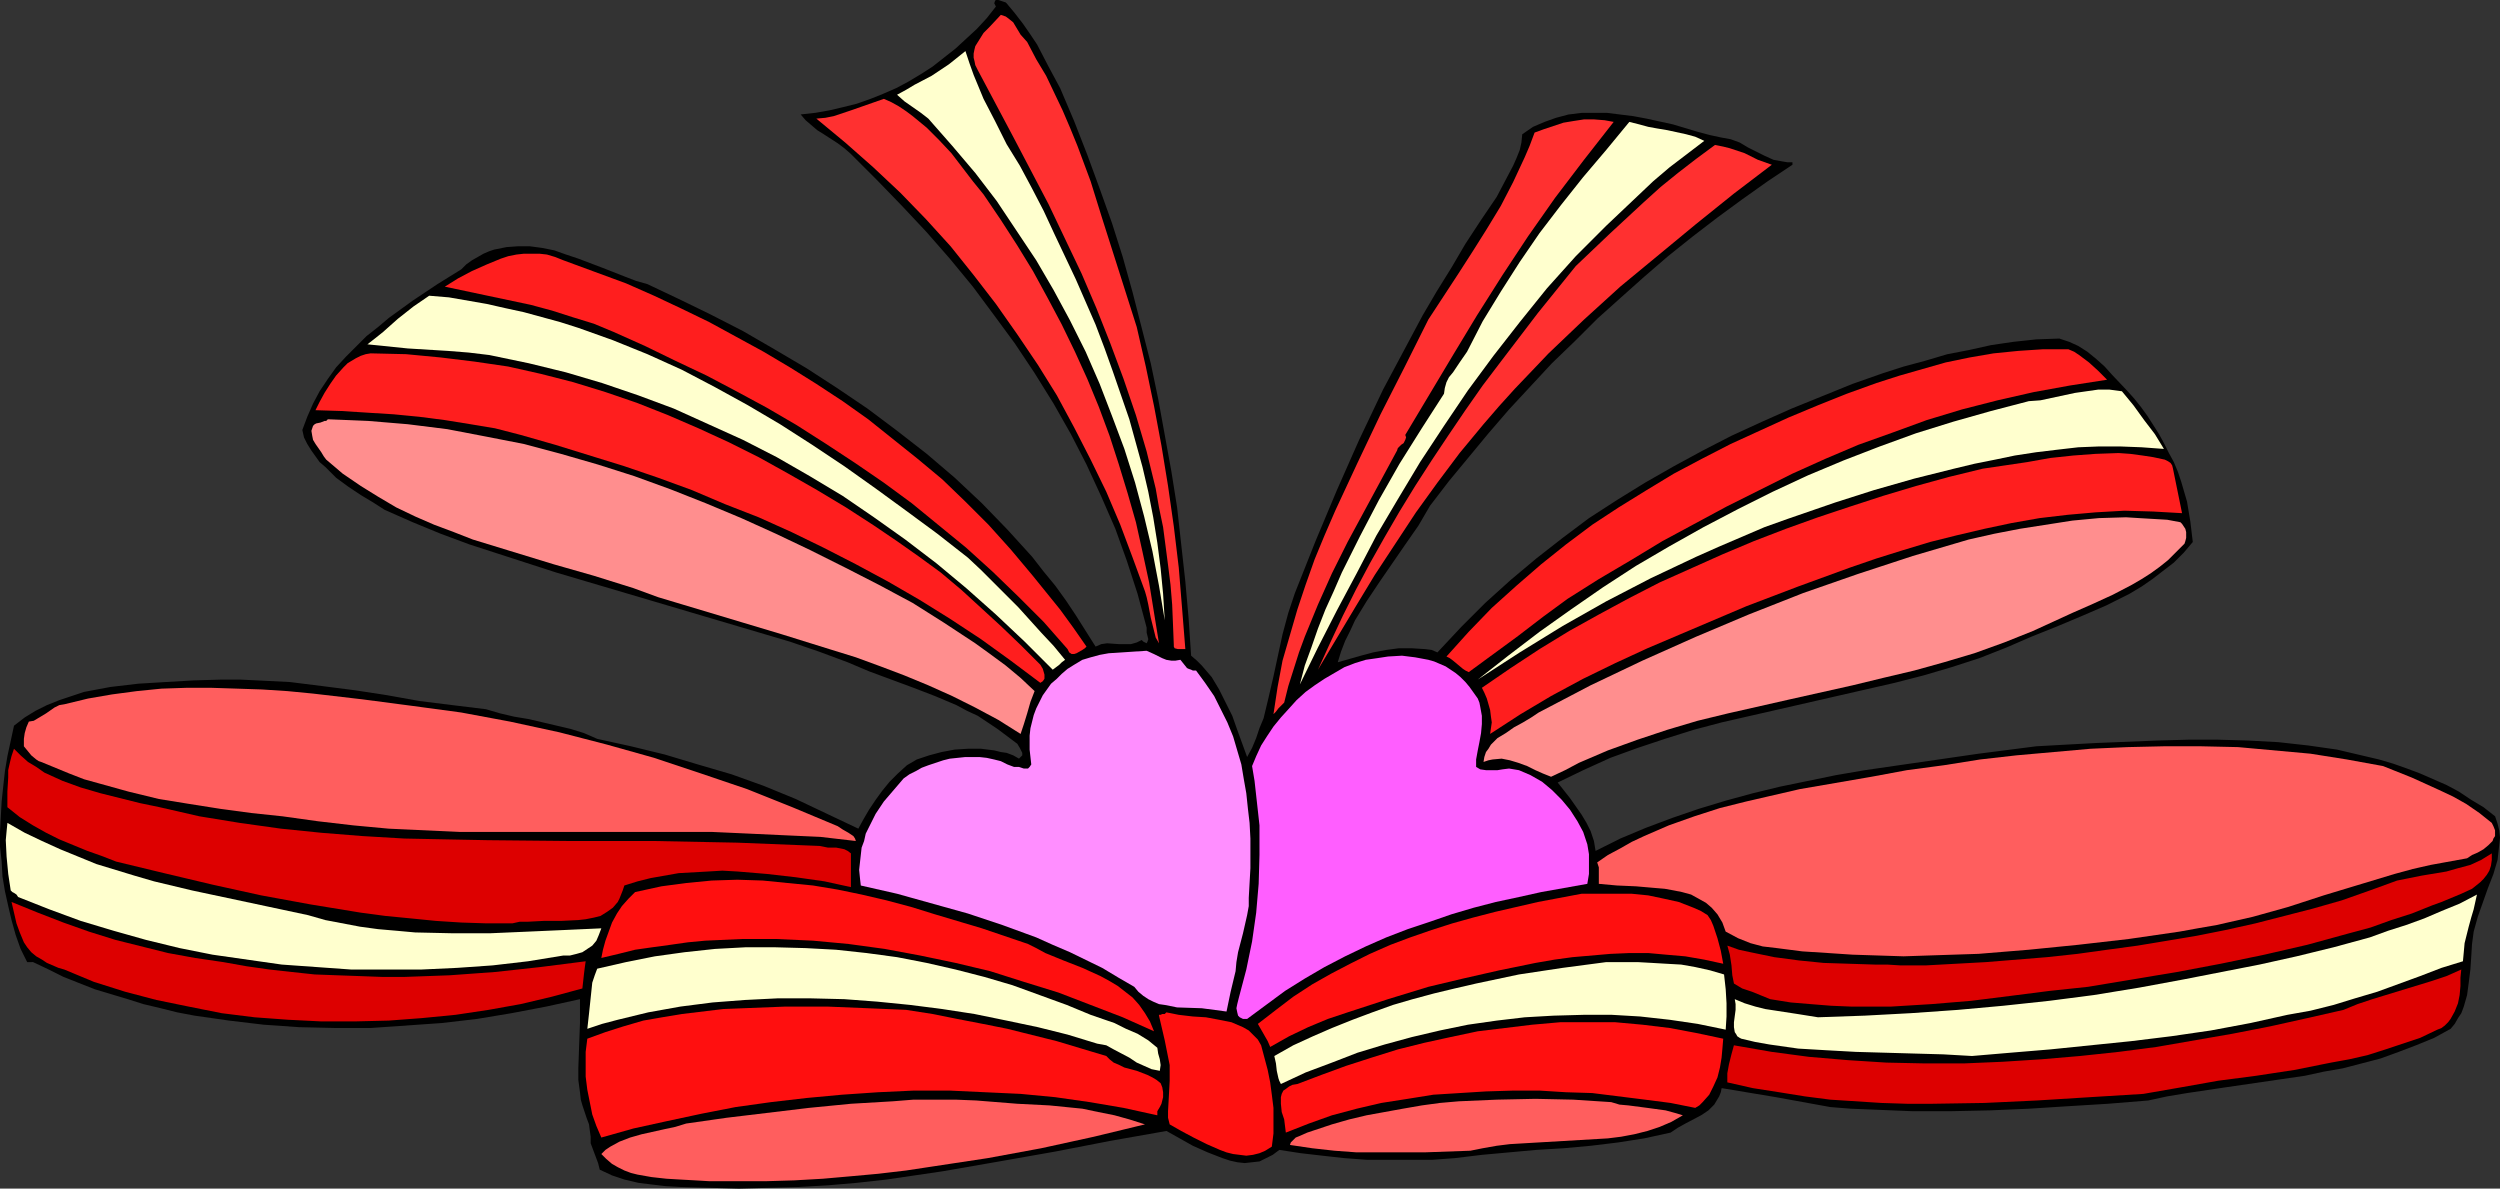 <?xml version="1.0" encoding="UTF-8" standalone="no"?>
<svg
   version="1.0"
   width="129.766mm"
   height="61.697mm"
   id="svg34"
   sodipodi:docname="Ribbons 2.wmf"
   xmlns:inkscape="http://www.inkscape.org/namespaces/inkscape"
   xmlns:sodipodi="http://sodipodi.sourceforge.net/DTD/sodipodi-0.dtd"
   xmlns="http://www.w3.org/2000/svg"
   xmlns:svg="http://www.w3.org/2000/svg">
  <rect width="100%" height="100%" fill="#333333" stroke="none"/>
  <sodipodi:namedview
     id="namedview34"
     pagecolor="#ffffff"
     bordercolor="#000000"
     borderopacity="0.25"
     inkscape:showpageshadow="2"
     inkscape:pageopacity="0.0"
     inkscape:pagecheckerboard="0"
     inkscape:deskcolor="#d1d1d1"
     inkscape:document-units="mm" />
  <defs
     id="defs1">
    <pattern
       id="WMFhbasepattern"
       patternUnits="userSpaceOnUse"
       width="6"
       height="6"
       x="0"
       y="0" />
  </defs>
  <path
     style="fill:#000000;fill-opacity:1;fill-rule:evenodd;stroke:none"
     d="m 207.979,17.291 2.747,6.464 2.586,6.625 2.424,6.625 2.424,6.787 2.101,6.625 1.939,6.949 1.778,6.949 1.778,6.949 1.454,6.949 1.293,7.11 1.293,7.11 1.131,7.11 0.808,7.272 0.808,7.272 0.646,7.272 0.485,7.272 1.131,0.97 0.97,0.97 1.939,2.262 1.454,2.424 1.293,2.586 1.293,2.586 0.97,2.747 1.939,5.333 0.97,-1.778 0.808,-1.939 0.646,-1.939 0.808,-1.939 0.97,-4.04 0.97,-4.202 1.778,-8.241 1.131,-4.202 0.646,-1.939 0.646,-1.939 4.04,-10.181 4.202,-10.019 4.363,-9.857 4.686,-9.857 5.171,-9.696 2.586,-4.848 2.747,-4.686 2.909,-4.686 2.747,-4.686 3.07,-4.686 3.07,-4.525 1.616,-3.07 1.616,-3.07 0.646,-1.454 0.646,-1.616 0.323,-1.454 0.162,-1.616 2.101,-1.454 2.262,-0.97 2.262,-0.808 2.424,-0.646 2.586,-0.323 h 2.424 2.586 l 2.586,0.323 2.586,0.323 2.586,0.485 5.171,1.131 4.848,1.454 2.424,0.646 2.262,0.485 1.778,0.323 1.778,0.646 1.616,0.97 1.616,0.808 1.616,0.808 1.778,0.808 1.778,0.323 0.97,0.162 h 0.97 v 0.485 l -4.848,3.232 -5.01,3.555 -4.848,3.555 -4.848,3.717 -4.848,3.878 -4.686,4.04 -4.525,4.04 -4.686,4.202 -4.363,4.363 -4.525,4.363 -4.202,4.525 -4.202,4.525 -4.04,4.686 -3.878,4.686 -3.878,4.686 -3.717,4.848 -2.262,3.878 -2.586,3.717 -5.01,7.272 -2.586,3.878 -2.262,3.717 -0.97,2.101 -0.97,1.939 -0.808,2.101 -0.646,2.101 2.262,-0.646 2.262,-0.646 2.424,-0.646 2.586,-0.485 2.424,-0.323 h 2.586 l 2.586,0.162 1.293,0.162 1.131,0.485 4.686,-5.01 4.686,-4.686 5.01,-4.525 5.01,-4.202 5.171,-4.04 5.171,-3.878 5.494,-3.555 5.494,-3.394 5.656,-3.232 5.656,-3.07 5.656,-2.909 5.979,-2.747 5.818,-2.586 5.979,-2.424 5.979,-2.424 5.979,-2.101 4.04,-1.293 4.202,-1.131 4.363,-1.293 4.202,-0.808 4.363,-0.97 4.363,-0.646 4.525,-0.485 4.525,-0.162 1.939,0.646 1.778,0.808 1.778,1.131 1.778,1.454 1.616,1.454 1.454,1.616 2.909,3.07 1.454,1.616 1.293,1.616 1.293,1.778 1.131,1.778 1.131,1.778 0.97,1.778 0.97,1.939 0.97,1.778 0.808,1.939 0.646,1.939 1.131,3.878 0.646,3.878 0.485,4.04 -1.778,2.101 -1.939,1.939 -2.101,1.616 -2.101,1.616 -2.101,1.454 -2.424,1.454 -2.262,1.131 -2.262,1.131 -4.848,2.101 -5.01,2.101 -4.848,1.939 -4.848,2.101 -5.333,2.101 -5.494,1.778 -5.494,1.616 -5.656,1.454 -11.312,2.586 -11.312,2.586 -11.312,2.586 -5.494,1.454 -5.656,1.778 -5.333,1.778 -5.333,1.939 -5.333,2.424 -5.01,2.424 2.424,3.07 2.262,3.232 0.97,1.616 0.808,1.616 0.646,1.939 0.323,1.939 4.848,-2.424 5.01,-2.101 5.171,-1.939 5.171,-1.778 5.333,-1.616 5.333,-1.454 5.333,-1.293 5.494,-1.131 5.494,-1.131 5.656,-0.97 11.15,-1.616 11.15,-1.616 11.312,-1.454 5.818,-0.323 5.979,-0.323 11.958,-0.485 5.979,-0.162 h 5.979 l 5.818,0.162 5.979,0.323 5.818,0.646 5.656,0.808 2.747,0.646 2.747,0.646 2.747,0.646 2.747,0.808 2.747,0.97 2.586,0.97 2.586,1.131 2.586,1.131 2.424,1.293 2.424,1.616 2.424,1.454 2.262,1.778 0.485,1.454 0.323,1.293 0.162,1.454 -0.162,1.454 -0.162,1.454 -0.162,1.454 -0.808,2.747 -1.131,2.909 -0.97,2.747 -0.97,2.747 -0.808,2.909 -0.323,2.424 -0.162,2.586 -0.162,2.424 -0.323,2.586 -0.323,2.424 -0.646,2.262 -0.485,1.293 -0.646,0.97 -0.646,1.131 -0.808,0.97 -3.232,1.778 -3.555,1.454 -3.394,1.293 -3.555,1.293 -3.717,0.97 -3.717,0.97 -3.717,0.646 -3.717,0.808 -7.757,1.131 -7.757,1.131 -7.595,1.131 -3.878,0.646 -3.717,0.808 -7.918,0.646 -7.918,0.485 -7.595,0.485 -7.595,0.323 -7.595,0.162 h -7.757 l -7.918,-0.323 -4.04,-0.162 -4.04,-0.323 -10.666,-1.939 -10.666,-1.778 -0.162,0.808 -0.323,0.808 -0.485,0.808 -0.485,0.808 -1.131,1.131 -1.454,0.97 -3.07,1.616 -1.454,0.808 -1.454,0.97 -5.171,1.131 -5.171,0.808 -5.333,0.646 -5.333,0.485 -5.333,0.323 -5.333,0.485 -5.333,0.485 -5.333,0.646 -4.363,0.323 h -4.202 -4.363 -4.363 l -4.363,-0.323 -4.363,-0.485 -4.202,-0.485 -4.202,-0.646 -1.293,0.97 -1.293,0.646 -1.293,0.646 -1.454,0.162 -1.454,0.162 -1.454,-0.162 -1.454,-0.323 -1.454,-0.485 -2.909,-1.131 -2.909,-1.293 -2.586,-1.454 -2.586,-1.454 -10.989,1.939 -10.827,2.101 -10.989,1.939 -11.15,1.939 -5.494,0.808 -5.494,0.808 -5.818,0.646 -5.656,0.485 -5.656,0.323 -5.818,0.162 -5.979,0.162 -5.818,-0.162 -5.656,-0.162 -2.909,-0.162 -2.747,-0.323 -2.586,-0.323 -2.747,-0.646 -2.424,-0.808 -2.424,-1.131 -0.323,-1.293 -0.485,-1.293 -0.97,-2.586 v -1.293 l -0.162,-1.131 -0.162,-1.293 -0.485,-1.293 -0.808,-2.424 -0.323,-1.131 -0.162,-1.454 -0.323,-2.424 v -2.262 l 0.162,-4.525 0.162,-4.363 v -2.262 -2.424 l -6.626,1.454 -6.787,1.293 -6.787,1.131 -6.949,0.808 -6.949,0.485 -6.949,0.485 h -6.949 l -7.11,-0.162 -6.949,-0.485 -6.787,-0.808 -6.787,-0.97 -3.394,-0.646 -3.232,-0.808 -3.394,-0.808 -3.07,-0.97 -3.232,-0.97 -3.232,-0.97 -6.141,-2.424 -2.909,-1.454 -3.07,-1.454 H 5.333 L 4.04,186.16 3.07,183.413 2.262,180.504 1.616,177.757 0.97,174.848 0.485,171.94 0.323,169.031 0,166.122 v -2.909 l 0.162,-3.07 0.162,-2.909 0.323,-3.07 0.323,-2.909 0.485,-2.909 1.293,-5.979 2.101,-1.616 2.101,-1.293 2.262,-1.131 2.424,-0.97 2.424,-0.808 2.424,-0.808 2.586,-0.485 2.586,-0.485 2.747,-0.323 2.747,-0.323 5.333,-0.323 5.494,-0.323 5.656,-0.162 h 3.394 l 3.394,0.162 3.232,0.162 3.232,0.162 6.464,0.808 6.302,0.808 6.302,0.97 6.302,1.131 6.464,0.808 6.626,0.808 2.747,0.808 2.747,0.646 2.909,0.485 5.494,1.293 2.747,0.646 2.586,0.808 2.586,1.131 6.626,1.454 6.626,1.616 6.464,1.939 6.626,1.939 6.302,2.262 6.302,2.586 6.141,2.909 6.141,2.909 0.97,-1.778 1.131,-1.939 1.293,-1.939 1.293,-1.778 1.454,-1.778 1.616,-1.616 1.778,-1.616 1.939,-1.131 2.424,-0.808 2.424,-0.646 2.586,-0.485 2.586,-0.162 h 2.586 l 2.586,0.323 1.293,0.323 1.131,0.162 1.293,0.485 1.131,0.646 0.323,-0.323 0.323,-0.323 v -0.485 l -0.162,-0.323 -0.323,-0.646 -0.485,-0.808 -1.939,-1.454 -1.939,-1.454 -1.939,-1.293 -1.939,-1.293 -2.101,-0.97 -2.101,-1.131 -4.202,-1.778 -4.202,-1.616 -4.363,-1.616 -4.363,-1.616 -4.202,-1.778 -5.656,-2.101 -5.656,-1.939 -11.474,-3.394 -11.474,-3.394 -11.474,-3.394 -11.474,-3.394 -11.474,-3.717 -5.494,-1.778 -5.656,-2.101 -5.494,-2.262 -5.494,-2.424 -2.262,-1.454 -2.424,-1.454 -2.424,-1.616 -2.424,-1.778 -2.101,-2.101 -1.131,-0.97 -0.808,-1.131 -0.808,-1.131 -0.808,-1.293 -0.646,-1.293 -0.323,-1.454 0.97,-2.586 1.131,-2.586 1.293,-2.424 1.616,-2.424 1.616,-2.262 1.939,-2.101 1.939,-1.939 2.101,-2.101 2.262,-1.778 2.101,-1.778 4.686,-3.394 4.848,-3.232 4.686,-2.909 0.97,-0.97 1.131,-0.808 1.131,-0.646 1.131,-0.646 1.131,-0.485 0.97,-0.323 2.424,-0.485 2.262,-0.162 h 2.262 l 2.424,0.323 2.424,0.485 2.262,0.808 2.424,0.808 4.686,1.778 4.525,1.778 2.101,0.808 2.262,0.646 6.141,2.909 6.302,3.07 6.302,3.232 6.141,3.555 6.302,3.717 5.979,3.878 5.979,4.04 5.818,4.363 5.818,4.525 5.494,4.686 5.333,5.01 5.01,5.171 4.848,5.333 2.262,2.909 2.262,2.747 2.101,2.909 1.939,2.909 1.939,3.07 1.939,3.07 1.131,-0.485 1.131,-0.162 2.262,0.162 h 1.131 1.293 l 1.131,-0.323 0.97,-0.485 0.323,0.323 0.323,0.162 0.323,0.162 v 0 l 0.162,-0.323 0.162,-0.485 -0.323,-1.293 v -0.485 -0.485 l -1.778,-6.625 -2.101,-6.464 -2.262,-6.302 -2.747,-6.302 -2.909,-6.302 -3.07,-5.979 -3.394,-5.979 -3.717,-5.979 -3.878,-5.818 -4.04,-5.494 -4.202,-5.656 -4.525,-5.494 -4.525,-5.171 -4.848,-5.171 -5.01,-5.171 -5.01,-5.01 -1.293,-1.131 -1.293,-0.97 -2.747,-1.778 -1.293,-0.808 -1.131,-0.97 -1.131,-0.97 -0.97,-1.131 2.909,-0.323 2.747,-0.485 2.747,-0.646 2.586,-0.646 2.747,-0.97 2.424,-0.97 2.586,-1.131 2.424,-1.293 2.424,-1.454 2.262,-1.454 4.525,-3.555 2.101,-1.939 2.101,-1.939 1.939,-2.101 1.778,-2.262 -0.162,-0.323 -0.162,-0.323 0.162,-0.485 L 195.374,0 h 0.485 l 0.97,0.323 0.485,0.162 0.162,0.162 1.616,1.939 1.616,2.101 1.454,2.101 1.293,1.939 2.262,4.363 z"
     id="path1" />
  <path
     style="fill:#ff3030;fill-opacity:1;fill-rule:evenodd;stroke:none"
     d="m 201.515,8.241 1.778,3.394 1.939,3.232 1.616,3.394 1.616,3.394 1.454,3.394 1.454,3.555 2.586,6.949 2.262,7.272 2.262,7.11 4.525,14.221 1.778,7.757 1.616,7.757 1.454,7.757 1.293,7.918 1.131,7.918 0.97,8.08 0.646,7.918 0.646,8.08 h -0.646 -0.808 l -0.646,-0.162 -0.162,-0.323 v -0.323 l -0.162,-4.04 -0.162,-3.878 -0.323,-3.878 -0.485,-3.878 -0.485,-3.717 -0.485,-3.717 -0.808,-3.878 -0.646,-3.717 -1.778,-7.272 -2.101,-7.11 -2.424,-7.11 -2.586,-6.949 -2.747,-6.949 -2.909,-6.787 -3.232,-6.787 -3.232,-6.787 -6.949,-13.251 -6.949,-13.089 -0.485,-0.97 -0.162,-0.808 -0.162,-0.646 v -0.808 l 0.162,-0.808 0.162,-0.646 0.808,-1.293 0.808,-1.293 1.131,-1.131 2.262,-2.424 0.97,0.323 0.646,0.485 0.808,0.646 0.485,0.808 0.97,1.616 z"
     id="path2" />
  <path
     style="fill:#ffffce;fill-opacity:1;fill-rule:evenodd;stroke:none"
     d="m 206.848,45.894 4.202,8.888 3.878,8.888 1.778,4.686 1.616,4.525 1.616,4.686 1.616,4.686 1.293,4.686 1.293,4.686 1.131,4.848 0.97,5.01 0.808,5.01 0.646,5.01 0.485,5.01 0.323,5.171 -1.131,-6.787 -1.293,-6.787 -1.616,-6.787 -1.778,-6.625 -2.101,-6.625 -2.424,-6.464 -2.424,-6.302 -2.747,-6.302 -3.07,-6.141 -3.232,-5.979 -3.394,-5.818 -3.878,-5.818 -3.878,-5.818 -4.202,-5.494 -4.525,-5.333 -4.686,-5.333 -1.454,-1.131 -1.616,-1.131 -1.616,-1.131 -1.454,-1.293 1.778,-0.97 1.616,-0.97 3.394,-1.778 3.394,-2.262 1.616,-1.293 1.616,-1.293 0.808,2.424 0.808,2.262 1.939,4.686 2.262,4.363 2.262,4.525 2.586,4.202 2.424,4.525 2.262,4.363 z"
     id="path3" />
  <path
     style="fill:#ff3030;fill-opacity:1;fill-rule:evenodd;stroke:none"
     d="m 192.95,38.137 3.394,5.01 3.232,5.01 3.07,5.01 2.909,5.333 2.747,5.171 2.586,5.333 2.424,5.333 2.262,5.494 2.101,5.656 1.778,5.494 1.778,5.818 1.616,5.656 1.293,5.817 1.293,5.979 0.97,5.979 0.97,5.979 -0.646,-1.131 -0.323,-1.293 -0.646,-2.586 -0.485,-2.586 -0.323,-1.454 -0.323,-1.131 -2.424,-6.625 -2.424,-6.464 -2.747,-6.464 -3.07,-6.302 -3.232,-6.302 -3.394,-6.302 -3.717,-5.979 -4.04,-5.979 -4.202,-5.979 -4.363,-5.656 -4.525,-5.656 -4.848,-5.333 -5.01,-5.171 -5.333,-5.01 -5.494,-4.848 -5.656,-4.686 1.778,-0.162 1.616,-0.323 3.394,-1.131 6.464,-2.262 1.454,0.646 1.454,0.808 1.454,0.97 1.293,0.97 2.747,2.262 2.424,2.424 2.424,2.586 2.101,2.747 2.101,2.747 z"
     id="path4" />
  <path
     style="fill:#ff3030;fill-opacity:1;fill-rule:evenodd;stroke:none"
     d="m 316.574,23.916 -2.909,3.717 -2.909,3.717 -5.656,7.433 -5.333,7.595 -5.01,7.595 -5.01,7.918 -4.686,7.757 -9.373,15.675 0.162,0.485 -0.162,0.485 -0.162,0.323 -0.162,0.323 -0.485,0.323 -0.323,0.323 -0.323,0.323 -0.162,0.485 -3.232,5.979 -3.232,5.979 -3.232,5.979 -3.07,6.141 -2.747,6.141 -2.586,6.302 -1.131,3.07 -2.101,6.625 -0.808,3.232 -1.131,1.131 -0.485,0.646 -0.485,0.485 0.808,-5.333 0.97,-5.171 1.454,-5.01 1.454,-5.01 1.616,-4.848 1.778,-5.01 1.939,-4.686 2.101,-4.848 4.363,-9.373 4.525,-9.534 4.686,-9.211 4.686,-9.373 5.818,-8.888 2.909,-4.525 2.747,-4.363 2.747,-4.525 2.424,-4.686 2.262,-4.848 0.97,-2.262 0.97,-2.586 1.778,-0.646 1.939,-0.646 1.939,-0.646 1.939,-0.323 2.101,-0.323 h 1.939 l 2.101,0.162 z"
     id="path5" />
  <path
     style="fill:#ffffce;fill-opacity:1;fill-rule:evenodd;stroke:none"
     d="m 334.35,27.633 -3.394,2.586 -3.394,2.586 -3.232,2.747 -3.07,2.909 -6.141,5.818 -5.979,5.979 -5.656,6.302 -5.333,6.625 -5.171,6.625 -5.01,6.787 -4.686,6.949 -4.686,7.11 -4.363,7.272 -4.202,7.11 -3.878,7.433 -3.878,7.272 -3.717,7.272 -3.555,7.272 0.97,-3.717 1.293,-3.555 1.293,-3.717 1.454,-3.717 1.616,-3.555 1.616,-3.717 3.555,-7.11 3.717,-7.11 4.04,-7.11 4.363,-6.949 4.363,-6.787 0.162,-1.131 0.323,-1.131 0.485,-0.97 0.808,-0.97 1.293,-1.939 1.454,-2.101 3.07,-5.979 3.555,-5.818 3.717,-5.818 3.878,-5.656 4.202,-5.494 4.363,-5.494 4.525,-5.333 4.525,-5.494 1.939,0.485 1.778,0.485 1.778,0.323 1.939,0.323 3.717,0.808 1.778,0.485 z"
     id="path6" />
  <path
     style="fill:#ff3030;fill-opacity:1;fill-rule:evenodd;stroke:none"
     d="m 347.601,32.319 -7.434,5.656 -7.434,5.979 -7.434,6.141 -7.434,6.141 -7.11,6.464 -6.949,6.625 -3.232,3.394 -3.394,3.555 -3.07,3.394 -3.07,3.555 -4.686,5.656 -4.363,5.818 -4.202,5.817 -4.04,6.141 -4.04,6.141 -3.717,6.141 -7.434,12.443 2.424,-5.333 2.424,-5.171 2.586,-5.171 2.747,-5.171 2.909,-5.171 2.909,-5.01 3.07,-5.01 3.232,-5.01 3.232,-4.848 3.394,-5.01 3.394,-4.848 3.555,-4.686 7.272,-9.534 7.434,-9.211 6.626,-6.302 6.626,-6.141 3.394,-3.07 3.394,-2.747 3.555,-2.747 3.717,-2.747 1.616,0.323 1.293,0.323 2.909,0.97 2.586,1.293 z"
     id="path7" />
  <path
     style="fill:#ff1e1e;fill-opacity:1;fill-rule:evenodd;stroke:none"
     d="m 122.816,55.589 5.494,2.424 5.494,2.586 5.333,2.586 5.333,2.909 5.333,2.909 5.171,3.07 5.171,3.232 5.171,3.394 5.01,3.555 4.848,3.878 4.848,3.878 4.848,4.04 4.525,4.363 4.525,4.525 4.363,4.848 4.202,5.01 2.747,3.394 2.747,3.394 2.586,3.555 2.586,3.717 -0.323,0.323 -0.485,0.323 -1.131,0.646 -0.485,0.162 h -0.485 l -0.485,-0.323 -0.162,-0.323 -0.162,-0.323 -4.686,-5.333 -5.01,-5.01 -5.01,-4.848 -5.171,-4.686 -5.333,-4.363 -5.333,-4.363 -5.494,-4.04 -5.656,-3.878 -5.656,-3.717 -5.818,-3.717 -5.818,-3.394 -5.979,-3.232 -5.818,-3.07 -6.141,-2.909 -5.979,-2.909 -6.141,-2.747 -3.878,-1.616 -4.202,-1.293 -4.04,-1.293 -4.202,-1.131 -8.403,-1.778 -8.403,-1.778 2.586,-1.616 2.747,-1.454 2.909,-1.293 2.747,-1.131 1.454,-0.485 1.616,-0.323 1.454,-0.162 h 1.454 1.616 l 1.454,0.162 1.616,0.485 1.616,0.646 6.141,2.262 z"
     id="path8" />
  <path
     style="fill:#ffffce;fill-opacity:1;fill-rule:evenodd;stroke:none"
     d="m 189.88,109.401 2.586,2.424 2.424,2.424 4.848,4.848 4.525,5.01 2.424,2.586 2.262,2.747 -0.646,0.485 -0.485,0.485 -0.646,0.485 -0.646,0.485 -5.494,-5.494 -5.656,-5.333 -5.818,-5.171 -5.818,-4.848 -6.141,-4.686 -6.141,-4.363 -6.141,-4.202 -6.464,-3.878 -6.464,-3.717 -6.626,-3.394 -6.787,-3.07 -6.787,-3.07 -6.949,-2.586 -7.11,-2.424 -7.11,-2.101 -7.272,-1.778 -3.878,-0.808 -3.878,-0.808 -4.04,-0.485 -4.04,-0.323 -7.918,-0.485 -7.918,-0.808 1.454,-1.131 1.616,-1.293 2.909,-2.586 3.07,-2.424 3.07,-2.101 3.878,0.323 3.717,0.646 3.717,0.646 3.555,0.808 3.717,0.808 3.555,0.97 3.555,0.97 3.555,1.131 6.787,2.424 6.787,2.747 6.787,3.07 6.464,3.394 6.464,3.555 6.302,3.717 6.302,4.04 6.302,4.202 6.141,4.363 5.979,4.363 6.141,4.525 z"
     id="path9" />
  <path
     style="fill:#ff1e1e;fill-opacity:1;fill-rule:evenodd;stroke:none"
     d="m 413.372,74.496 -7.272,1.131 -7.11,1.293 -7.11,1.616 -6.949,1.778 -6.949,2.101 -6.626,2.424 -6.787,2.424 -6.464,2.747 -6.464,2.909 -6.464,3.232 -6.464,3.232 -6.302,3.394 -6.302,3.394 -6.141,3.717 -6.302,3.717 -6.141,3.878 -4.848,3.555 -4.848,3.717 -4.848,3.555 -4.848,3.555 -0.646,-0.323 -0.485,-0.323 -0.97,-0.808 -0.97,-0.808 -0.646,-0.485 -0.646,-0.323 4.363,-4.848 4.525,-4.686 4.848,-4.363 4.848,-4.202 4.848,-3.878 5.171,-3.878 5.171,-3.394 5.494,-3.394 5.333,-3.232 5.494,-2.909 5.656,-2.909 5.656,-2.586 5.656,-2.586 5.818,-2.424 5.656,-2.262 5.818,-2.101 4.525,-1.454 4.525,-1.293 4.525,-1.293 4.686,-0.97 4.686,-0.808 4.848,-0.485 4.848,-0.323 h 5.01 l 1.131,0.485 0.97,0.646 1.939,1.454 1.778,1.616 z"
     id="path10" />
  <path
     style="fill:#ff1e1e;fill-opacity:1;fill-rule:evenodd;stroke:none"
     d="m 171.457,103.099 4.525,3.07 4.363,3.07 4.202,3.07 4.04,3.394 3.878,3.555 3.878,3.555 3.878,3.717 3.878,3.878 0.485,0.808 0.323,1.131 v 0.323 0.485 l -0.323,0.485 -0.485,0.323 -5.818,-4.363 -5.818,-4.202 -6.141,-4.04 -5.979,-3.717 -6.141,-3.555 -6.302,-3.394 -6.302,-3.232 -6.302,-3.07 -6.464,-2.909 -6.626,-2.586 -6.464,-2.747 -6.626,-2.424 -6.626,-2.262 -6.787,-2.101 -6.787,-2.101 -6.787,-1.939 -5.01,-1.293 -4.848,-0.808 -5.01,-0.808 -5.01,-0.646 -5.01,-0.485 -5.171,-0.323 -5.01,-0.323 -5.171,-0.162 0.808,-1.616 0.97,-1.778 1.131,-1.778 1.131,-1.616 1.454,-1.616 0.808,-0.808 0.808,-0.485 0.808,-0.485 0.97,-0.485 0.97,-0.323 0.97,-0.162 6.949,0.162 6.787,0.646 6.626,0.808 6.626,0.97 6.464,1.454 6.302,1.616 6.302,1.939 6.141,2.101 6.141,2.424 5.979,2.586 5.979,2.747 5.818,2.909 5.818,3.232 5.656,3.232 5.656,3.394 z"
     id="path11" />
  <path
     style="fill:#ffffce;fill-opacity:1;fill-rule:evenodd;stroke:none"
     d="m 424.523,88.071 -4.363,-0.323 -4.202,-0.162 h -4.202 l -4.04,0.162 -4.202,0.485 -4.04,0.485 -4.202,0.646 -3.878,0.808 -4.04,0.808 -4.04,0.97 -7.757,1.939 -7.918,2.262 -7.595,2.424 -4.686,1.616 -4.686,1.616 -4.525,1.616 -4.525,1.939 -4.525,1.939 -4.363,1.939 -8.888,4.202 -8.726,4.525 -8.565,4.848 -8.403,5.171 -8.242,5.333 5.979,-4.686 6.141,-4.686 6.141,-4.363 6.302,-4.363 6.464,-4.202 6.626,-3.878 6.626,-3.717 6.787,-3.555 6.787,-3.394 6.949,-3.232 6.949,-2.909 7.11,-2.747 7.11,-2.586 7.272,-2.262 7.434,-2.101 7.434,-1.939 2.262,-0.162 2.262,-0.485 2.262,-0.485 2.262,-0.485 2.262,-0.323 2.262,-0.323 h 2.262 l 2.424,0.323 2.262,2.747 2.101,2.909 2.101,2.747 z"
     id="path12" />
  <path
     style="fill:#ff8e8e;fill-opacity:1;fill-rule:evenodd;stroke:none"
     d="m 179.053,118.289 6.141,3.878 6.141,4.04 2.909,2.101 3.07,2.262 2.909,2.424 2.747,2.586 -0.808,2.101 -0.646,2.262 -0.646,2.101 -0.646,1.939 -4.363,-2.747 -4.525,-2.424 -4.525,-2.262 -4.686,-2.101 -4.686,-1.939 -4.686,-1.778 -4.848,-1.778 -4.686,-1.454 -9.858,-3.07 -9.696,-2.909 -9.696,-2.909 -4.848,-1.454 -4.848,-1.778 -7.757,-2.424 -7.918,-2.262 -7.918,-2.424 -7.918,-2.424 -3.717,-1.454 -3.878,-1.454 -3.717,-1.616 -3.717,-1.778 -3.555,-2.101 -3.394,-2.101 -3.555,-2.424 -3.232,-2.747 -0.485,-0.646 -0.485,-0.808 -1.131,-1.616 -0.485,-0.808 -0.162,-0.808 -0.162,-0.97 0.323,-0.97 0.323,-0.323 0.323,-0.162 0.808,-0.162 0.808,-0.323 h 0.323 l 0.323,-0.323 4.04,0.162 3.878,0.162 3.878,0.323 3.878,0.323 7.757,0.97 7.595,1.454 7.434,1.454 7.272,1.939 7.272,2.101 7.11,2.262 7.11,2.586 6.949,2.747 6.949,2.909 6.787,3.07 6.787,3.232 6.787,3.394 6.626,3.394 z"
     id="path13" />
  <path
     style="fill:#ff1e1e;fill-opacity:1;fill-rule:evenodd;stroke:none"
     d="m 426.3,91.949 1.778,8.726 -5.656,-0.323 -5.656,-0.162 -5.656,0.323 -5.494,0.485 -5.494,0.646 -5.494,0.97 -5.333,1.131 -5.494,1.293 -5.171,1.293 -5.333,1.616 -5.171,1.616 -5.171,1.778 -10.181,3.717 -10.181,3.878 -12.928,5.494 -6.464,2.747 -6.302,2.909 -6.302,3.07 -6.302,3.394 -5.979,3.555 -5.979,3.878 0.162,-1.131 0.162,-1.131 -0.162,-1.131 -0.162,-1.293 -0.323,-1.131 -0.323,-1.131 -0.485,-1.131 -0.485,-0.97 5.656,-3.878 5.656,-3.717 5.818,-3.555 5.818,-3.232 5.979,-3.232 5.979,-3.07 6.141,-2.747 6.141,-2.747 6.141,-2.586 6.302,-2.424 6.302,-2.262 6.302,-2.101 6.464,-2.101 6.464,-1.939 6.464,-1.778 6.626,-1.616 4.363,-0.646 4.363,-0.646 4.525,-0.808 4.525,-0.485 4.363,-0.323 4.525,-0.162 2.262,0.162 2.424,0.323 2.101,0.323 2.262,0.485 0.646,0.323 0.485,0.323 0.323,0.485 z"
     id="path14" />
  <path
     style="fill:#ff8e8e;fill-opacity:1;fill-rule:evenodd;stroke:none"
     d="m 427.755,102.453 0.323,0.323 0.323,0.485 0.323,0.485 0.162,0.646 v 1.131 l -0.162,0.646 -0.162,0.485 -1.616,1.616 -1.616,1.616 -1.616,1.293 -1.778,1.293 -1.778,1.131 -1.939,1.131 -3.717,1.939 -3.878,1.778 -4.04,1.778 -3.878,1.778 -3.878,1.778 -5.656,2.262 -5.818,2.101 -5.979,1.778 -5.818,1.616 -6.141,1.454 -5.979,1.454 -12.282,2.747 -12.12,2.747 -5.979,1.454 -5.979,1.778 -5.818,1.939 -5.818,2.101 -5.656,2.424 -2.747,1.454 -2.747,1.293 -1.616,-0.646 -1.454,-0.646 -1.616,-0.808 -1.778,-0.646 -1.616,-0.485 -1.616,-0.323 -1.778,0.162 -0.808,0.162 -0.97,0.323 0.162,-0.97 0.323,-0.97 0.485,-0.646 0.485,-0.808 1.293,-1.293 1.616,-0.97 1.616,-1.131 1.778,-0.97 1.616,-0.97 1.454,-0.97 10.181,-5.333 10.181,-4.848 10.504,-4.686 10.342,-4.363 10.666,-4.202 10.666,-3.717 10.827,-3.555 10.989,-3.232 5.01,-1.131 5.01,-0.97 5.171,-0.808 5.171,-0.808 5.171,-0.485 5.333,-0.162 2.586,0.162 2.747,0.162 2.747,0.162 z"
     id="path15" />
  <path
     style="fill:#ff8eff;fill-opacity:1;fill-rule:evenodd;stroke:none"
     d="m 231.573,129.439 0.646,0.808 0.646,0.808 0.323,0.162 0.485,0.162 0.323,0.162 h 0.646 l 1.778,2.424 1.778,2.586 1.293,2.586 1.293,2.586 1.131,2.747 0.808,2.747 0.808,2.747 0.485,2.909 0.485,2.747 0.323,3.07 0.323,2.747 0.162,3.07 v 5.818 l -0.323,5.817 v 1.616 l -0.323,1.778 -0.808,3.555 -0.97,3.717 -0.323,1.939 -0.162,1.778 -0.97,4.04 -0.808,3.878 -2.424,-0.323 -2.424,-0.323 -4.848,-0.162 -2.424,-0.485 -1.131,-0.162 -1.131,-0.485 -0.97,-0.485 -0.97,-0.646 -0.97,-0.808 -0.808,-0.97 -3.07,-1.778 -3.232,-1.939 -6.302,-3.07 -3.394,-1.454 -3.232,-1.454 -6.626,-2.424 -6.787,-2.262 -6.949,-1.939 -6.949,-1.939 -7.11,-1.616 -0.162,-1.454 -0.162,-1.616 0.162,-1.454 0.162,-1.454 0.162,-1.454 0.485,-1.293 0.323,-1.454 0.646,-1.293 1.293,-2.586 1.616,-2.424 1.939,-2.262 1.939,-2.262 1.131,-0.808 1.293,-0.646 1.131,-0.646 1.293,-0.485 1.454,-0.485 1.454,-0.485 1.293,-0.323 3.07,-0.323 h 1.454 1.293 l 1.454,0.162 1.454,0.323 1.293,0.323 1.293,0.646 1.293,0.485 h 0.485 0.485 l 0.485,0.162 0.485,0.162 h 0.323 0.485 l 0.323,-0.323 0.323,-0.485 -0.162,-1.454 -0.162,-1.454 v -1.454 -1.293 l 0.162,-1.454 0.323,-1.293 0.323,-1.293 0.485,-1.293 0.646,-1.293 0.646,-1.293 0.808,-1.131 0.808,-1.131 1.131,-0.97 0.97,-0.97 1.131,-0.97 1.293,-0.808 1.616,-0.97 1.616,-0.485 1.778,-0.485 1.778,-0.323 7.434,-0.485 1.454,0.646 1.616,0.808 0.808,0.323 0.97,0.162 h 0.808 z"
     id="path16" />
  <path
     style="fill:#ff5eff;fill-opacity:1;fill-rule:evenodd;stroke:none"
     d="m 289.91,137.035 0.323,0.808 0.162,0.808 0.323,1.778 v 1.616 l -0.162,1.778 -0.323,1.778 -0.323,1.616 -0.323,1.778 v 1.454 l 0.808,0.485 1.131,0.162 h 1.131 1.131 l 0.97,-0.162 1.293,-0.162 0.97,0.162 0.97,0.162 1.131,0.485 1.131,0.485 1.131,0.646 1.131,0.646 1.939,1.616 1.939,1.939 1.616,1.939 1.454,2.262 1.131,2.101 0.808,2.424 0.323,1.939 v 1.939 1.939 l -0.323,1.939 -4.525,0.808 -4.525,0.808 -4.363,0.97 -4.525,0.97 -4.363,1.131 -4.363,1.293 -4.202,1.454 -4.363,1.454 -4.202,1.616 -4.04,1.778 -4.04,1.939 -4.04,2.101 -3.878,2.262 -3.878,2.424 -3.717,2.747 -3.717,2.747 h -0.485 -0.323 l -0.646,-0.323 -0.323,-0.323 -0.162,-0.646 -0.162,-0.808 0.162,-0.808 0.162,-0.646 0.162,-0.646 1.454,-5.494 1.131,-5.494 0.808,-5.656 0.485,-5.656 0.162,-5.656 v -5.817 l -0.646,-5.818 -0.323,-2.909 -0.485,-2.909 0.808,-1.939 0.97,-2.101 1.131,-1.778 1.293,-1.939 1.454,-1.778 1.616,-1.778 1.454,-1.616 1.778,-1.616 1.778,-1.293 1.939,-1.293 1.939,-1.131 1.939,-1.131 2.101,-0.808 2.101,-0.646 2.262,-0.323 2.101,-0.323 2.747,-0.162 2.586,0.323 2.586,0.485 1.131,0.323 1.131,0.485 1.131,0.485 0.97,0.646 0.97,0.646 0.97,0.808 0.97,0.97 0.808,0.97 0.808,1.131 z"
     id="path17" />
  <path
     style="fill:#ff5e5e;fill-opacity:1;fill-rule:evenodd;stroke:none"
     d="m 90.496,139.782 9.534,1.778 9.696,2.101 9.373,2.424 9.211,2.586 9.211,3.07 9.05,3.07 8.888,3.555 8.888,3.717 0.97,0.646 1.131,0.646 0.97,0.646 0.323,0.485 0.162,0.485 -6.949,-0.808 -7.11,-0.323 -6.949,-0.323 -7.11,-0.323 h -14.221 -6.949 -7.11 -14.059 -7.11 l -6.949,-0.323 -7.11,-0.323 -6.949,-0.646 -6.949,-0.808 -6.949,-0.97 -6.141,-0.646 -5.979,-0.808 -6.141,-0.97 -5.979,-0.97 -5.979,-1.454 -5.818,-1.616 -2.909,-0.808 -2.909,-1.131 -2.747,-1.131 -2.747,-1.131 -0.485,-0.162 -0.485,-0.323 -0.97,-0.808 -1.454,-1.778 v -1.454 l 0.162,-1.131 0.323,-1.131 0.485,-1.131 0.97,-0.162 0.808,-0.485 1.616,-0.97 1.616,-1.131 0.97,-0.485 0.97,-0.162 4.686,-1.131 4.686,-0.808 4.848,-0.646 4.848,-0.485 4.848,-0.162 h 5.01 l 5.01,0.162 4.848,0.162 5.01,0.323 5.01,0.485 9.696,1.131 9.858,1.293 z"
     id="path18" />
  <path
     style="fill:#ff5e5e;fill-opacity:1;fill-rule:evenodd;stroke:none"
     d="m 488.839,161.436 0.323,0.646 0.323,0.808 v 0.485 0.646 l -0.323,0.485 -0.162,0.485 -0.808,0.808 -0.97,0.808 -1.131,0.646 -1.131,0.485 -0.97,0.646 -3.555,0.646 -3.555,0.646 -3.555,0.808 -3.555,0.97 -6.949,2.101 -6.949,2.101 -6.949,2.262 -6.949,1.939 -3.555,0.808 -3.555,0.808 -3.717,0.646 -3.555,0.646 -10.019,1.454 -9.858,1.131 -9.696,0.97 -9.858,0.808 -9.858,0.323 -4.848,0.162 -5.01,-0.162 -5.01,-0.162 -4.848,-0.323 -5.01,-0.323 -5.01,-0.646 -2.747,-0.323 -2.424,-0.646 -2.424,-0.97 -2.424,-1.293 -0.646,-1.778 -0.97,-1.616 -1.131,-1.293 -1.131,-0.97 -1.454,-0.808 -1.454,-0.808 -1.778,-0.485 -1.616,-0.323 -1.778,-0.323 -1.939,-0.162 -3.717,-0.323 -3.717,-0.162 -3.555,-0.323 v -1.939 -1.293 l -0.323,-0.97 2.101,-1.454 2.424,-1.293 2.262,-1.293 2.424,-1.131 4.848,-2.101 5.01,-1.778 5.01,-1.616 5.171,-1.293 10.504,-2.424 14.059,-2.424 6.949,-1.293 7.272,-0.97 7.11,-1.131 7.11,-0.808 7.272,-0.646 7.272,-0.646 7.272,-0.323 7.11,-0.162 h 7.272 l 7.272,0.162 7.11,0.646 7.11,0.646 7.11,1.131 7.11,1.293 5.656,2.262 5.333,2.424 2.747,1.293 2.586,1.454 2.586,1.778 z"
     id="path19" />
  <path
     style="fill:#dd0000;fill-opacity:1;fill-rule:evenodd;stroke:none"
     d="m 31.35,158.365 7.757,1.778 7.918,1.293 8.08,1.131 7.918,0.808 8.08,0.646 8.242,0.485 8.08,0.162 8.242,0.162 16.322,0.162 h 16.322 l 16.322,0.323 8.08,0.323 8.08,0.323 1.616,0.323 h 1.616 l 0.808,0.162 0.808,0.162 0.646,0.323 0.646,0.485 v 3.394 3.232 l -5.171,-1.131 -5.656,-0.808 -5.656,-0.646 -5.818,-0.485 -2.909,-0.162 -2.747,0.162 -2.909,0.162 -2.909,0.162 -2.747,0.485 -2.747,0.485 -2.586,0.646 -2.586,0.808 -0.323,0.97 -0.323,0.808 -0.323,0.808 -0.323,0.646 -0.97,1.131 -1.131,0.808 -1.293,0.808 -1.293,0.323 -1.616,0.323 -1.454,0.162 -3.394,0.162 h -3.394 l -3.07,0.162 h -1.616 l -1.454,0.323 h -5.01 l -5.01,-0.162 -5.01,-0.323 -4.848,-0.485 -5.01,-0.485 -4.848,-0.646 -9.858,-1.616 -9.696,-1.778 -9.534,-2.101 -9.534,-2.262 -9.373,-2.262 -2.909,-1.131 -2.747,-0.97 -2.747,-1.131 -2.747,-1.131 -2.586,-1.293 -2.586,-1.454 -2.586,-1.616 -2.424,-1.939 v -3.07 l 0.162,-2.747 v -1.454 l 0.323,-1.454 0.323,-1.293 0.485,-1.454 1.293,1.293 1.454,1.293 1.616,0.97 1.616,1.131 3.555,1.616 3.555,1.293 3.878,1.131 3.878,0.97 3.878,0.97 z"
     id="path20" />
  <path
     style="fill:#ffffce;fill-opacity:1;fill-rule:evenodd;stroke:none"
     d="m 60.438,179.535 3.394,0.97 3.394,0.646 3.394,0.646 3.555,0.485 3.717,0.323 3.555,0.323 7.272,0.162 h 7.434 l 7.434,-0.323 7.272,-0.323 7.11,-0.323 -0.485,1.293 -0.485,1.131 -0.808,0.97 -0.97,0.646 -0.97,0.646 -1.131,0.323 -1.293,0.323 h -1.293 l -6.949,1.131 -6.949,0.808 -6.949,0.485 -6.949,0.323 h -6.949 -6.949 l -6.787,-0.485 -6.787,-0.485 -6.787,-0.97 -6.787,-0.97 -6.464,-1.293 -6.626,-1.616 -6.302,-1.778 -6.464,-1.939 -6.141,-2.262 -6.141,-2.424 -0.323,-0.485 -0.485,-0.323 -0.323,-0.162 -0.323,-0.323 -0.485,-3.232 -0.323,-3.394 -0.162,-3.232 0.162,-1.778 0.162,-1.616 3.394,1.939 3.394,1.616 3.555,1.616 3.555,1.454 3.555,1.454 3.717,1.131 3.717,1.131 3.878,1.131 7.434,1.778 7.595,1.616 7.595,1.616 z"
     id="path21" />
  <path
     style="fill:#dd0000;fill-opacity:1;fill-rule:evenodd;stroke:none"
     d="m 477.204,177.595 -4.04,1.616 -4.04,1.293 -4.04,1.454 -4.202,1.131 -8.242,2.262 -8.403,1.939 -8.565,1.778 -8.565,1.616 -17.453,2.909 -7.595,0.808 -7.595,0.97 -7.757,0.97 -7.757,0.646 -7.918,0.485 h -3.878 -4.04 l -3.878,-0.162 -4.04,-0.323 -3.878,-0.323 -4.04,-0.646 -3.555,-1.454 -1.939,-0.646 -1.616,-0.97 -0.323,-1.616 -0.162,-1.939 -0.323,-2.101 -0.485,-1.778 2.262,0.808 2.262,0.485 4.686,0.97 4.848,0.646 4.848,0.485 10.019,0.323 h 2.424 l 2.586,0.162 h 5.01 l 11.797,-0.646 11.958,-0.97 5.979,-0.646 5.818,-0.808 5.979,-0.808 5.818,-0.97 5.818,-0.97 5.656,-1.131 5.818,-1.293 5.656,-1.454 5.656,-1.454 5.656,-1.616 5.494,-1.939 5.333,-1.939 2.424,-0.485 2.424,-0.485 4.848,-0.808 2.262,-0.646 2.424,-0.646 2.101,-0.97 2.101,-1.293 v 1.293 l -0.162,1.131 -0.323,0.97 -0.485,0.808 -0.646,0.808 -0.646,0.646 -0.808,0.646 -0.808,0.646 -2.101,0.97 -1.939,0.808 -1.939,0.808 z"
     id="path22" />
  <path
     style="fill:#ff0f0f;fill-opacity:1;fill-rule:evenodd;stroke:none"
     d="m 201.677,185.191 1.616,0.808 1.778,0.97 3.555,1.454 3.717,1.454 3.555,1.616 1.778,0.97 1.616,0.97 1.454,1.131 1.454,1.131 1.293,1.454 1.131,1.616 0.97,1.616 0.808,1.939 -6.141,-2.747 -6.302,-2.424 -6.302,-2.424 -6.787,-2.101 -6.626,-2.101 -6.787,-1.616 -6.949,-1.454 -6.949,-1.293 -7.11,-0.97 -6.949,-0.646 -7.11,-0.323 h -6.949 l -7.11,0.323 -3.394,0.323 -3.394,0.485 -3.555,0.485 -3.394,0.485 -3.232,0.808 -3.394,0.808 0.323,-1.616 0.485,-1.778 0.646,-1.778 0.646,-1.778 0.97,-1.778 0.97,-1.454 1.293,-1.454 1.293,-1.293 5.171,-1.131 4.848,-0.646 5.01,-0.485 5.01,-0.162 5.01,0.162 4.848,0.485 5.01,0.485 4.848,0.808 4.686,0.97 4.848,1.131 4.848,1.293 4.686,1.454 9.211,2.747 z"
     id="path23" />
  <path
     style="fill:#ff0f0f;fill-opacity:1;fill-rule:evenodd;stroke:none"
     d="m 334.996,179.535 0.646,0.97 0.485,1.131 0.808,2.424 0.646,2.424 0.485,2.586 -3.717,-0.808 -3.717,-0.646 -3.717,-0.323 -3.555,-0.323 h -3.717 l -3.717,0.162 -3.717,0.323 -3.717,0.323 -3.555,0.485 -3.717,0.646 -7.11,1.454 -7.11,1.616 -6.787,1.616 -7.918,2.424 -7.918,2.586 -3.878,1.293 -3.878,1.616 -3.717,1.778 -3.717,2.101 -0.485,-1.131 -0.646,-1.131 -1.293,-2.262 3.555,-2.747 3.394,-2.586 3.717,-2.424 3.717,-2.101 3.717,-1.939 3.878,-1.939 4.04,-1.778 3.878,-1.454 4.202,-1.454 4.04,-1.293 4.04,-1.131 4.363,-1.131 8.403,-1.939 8.565,-1.616 h 6.626 3.232 l 3.232,0.323 3.07,0.646 2.909,0.646 2.909,1.131 1.454,0.646 z"
     id="path24" />
  <path
     style="fill:#ffffce;fill-opacity:1;fill-rule:evenodd;stroke:none"
     d="m 483.183,188.584 -4.202,1.293 -4.202,1.616 -8.403,3.07 -4.363,1.293 -4.202,1.293 -4.525,1.131 -4.525,0.808 -7.272,1.616 -7.757,1.454 -7.757,1.131 -7.918,0.97 -7.918,0.808 -7.918,0.808 -7.757,0.646 -7.595,0.646 -5.656,-0.323 -5.818,-0.162 -11.312,-0.323 -5.818,-0.323 -5.494,-0.323 -5.656,-0.808 -2.747,-0.485 -2.747,-0.646 -0.323,-0.162 -0.485,-0.323 -0.162,-0.323 -0.323,-0.485 -0.162,-0.97 v -0.97 l 0.323,-2.424 v -1.131 l -0.162,-0.97 1.939,0.808 2.101,0.646 1.939,0.485 2.101,0.323 4.202,0.646 4.04,0.646 9.211,-0.323 9.05,-0.485 9.211,-0.646 8.888,-0.808 9.05,-0.97 8.726,-1.131 8.888,-1.454 8.726,-1.616 7.434,-1.454 7.434,-1.454 7.272,-1.616 7.272,-1.778 7.11,-1.939 3.555,-1.293 3.555,-1.131 3.555,-1.293 3.394,-1.454 3.555,-1.454 3.394,-1.778 -0.323,1.454 -0.323,1.454 -0.485,1.616 -0.485,1.778 -0.808,3.232 -0.162,1.778 z"
     id="path25" />
  <path
     style="fill:#dd0000;fill-opacity:1;fill-rule:evenodd;stroke:none"
     d="m 43.794,188.746 4.525,0.808 4.525,0.646 4.363,0.485 4.525,0.485 4.363,0.162 4.525,0.162 4.363,0.162 h 4.363 l 8.888,-0.323 8.888,-0.646 8.888,-0.97 8.888,-1.131 -0.162,1.131 -0.162,1.293 -0.323,2.909 -5.979,1.616 -6.141,1.454 -6.302,1.131 -6.464,0.97 -6.626,0.646 -6.464,0.485 -6.626,0.162 h -6.626 l -6.464,-0.323 -6.626,-0.485 -6.464,-0.808 -6.464,-1.293 -6.302,-1.293 -6.141,-1.616 -6.141,-1.939 -5.818,-2.424 -1.131,-0.323 -1.131,-0.485 -1.131,-0.485 -0.97,-0.646 -1.131,-0.646 -0.97,-0.808 -0.808,-0.97 -0.646,-0.97 -0.808,-1.939 -0.646,-1.778 -0.485,-2.101 -0.485,-2.101 5.171,2.101 5.01,1.939 5.01,1.778 5.171,1.616 5.171,1.293 5.171,1.293 5.333,0.97 z"
     id="path26" />
  <path
     style="fill:#ffffce;fill-opacity:1;fill-rule:evenodd;stroke:none"
     d="m 209.272,197.149 4.686,1.939 4.686,1.616 2.262,1.131 2.262,0.97 2.101,1.293 1.778,1.454 0.162,1.131 0.323,1.131 0.162,1.131 -0.162,1.131 -1.616,-0.323 -1.454,-0.646 -1.454,-0.646 -1.454,-0.97 -3.07,-1.616 -1.454,-0.808 -1.778,-0.323 -5.818,-1.778 -5.818,-1.454 -6.141,-1.293 -6.302,-1.293 -6.302,-0.97 -6.302,-0.808 -6.464,-0.646 -6.464,-0.485 -6.626,-0.162 h -6.464 l -6.464,0.323 -6.302,0.485 -6.302,0.808 -6.302,1.131 -5.979,1.454 -3.07,0.808 -2.909,0.97 0.323,-2.909 0.323,-3.07 0.323,-3.07 0.485,-1.454 0.485,-1.293 5.656,-1.293 5.656,-1.131 5.818,-0.808 5.979,-0.646 5.979,-0.323 h 5.818 l 5.979,0.162 5.979,0.323 5.979,0.646 5.979,0.808 5.818,1.131 5.656,1.293 5.656,1.454 5.494,1.616 5.333,1.939 z"
     id="path27" />
  <path
     style="fill:#ffffce;fill-opacity:1;fill-rule:evenodd;stroke:none"
     d="m 338.228,191.17 0.323,2.909 0.162,2.747 v 2.586 l -0.162,2.586 -5.494,-1.131 -5.494,-0.808 -5.818,-0.646 -5.494,-0.323 h -5.656 l -5.818,0.162 -5.656,0.323 -5.494,0.646 -5.656,0.808 -5.494,1.131 -5.494,1.293 -5.333,1.454 -5.333,1.616 -5.01,1.939 -5.171,1.939 -4.848,2.262 -0.323,-0.646 -0.162,-0.485 -0.323,-1.454 -0.162,-1.454 -0.323,-1.454 3.717,-2.101 3.878,-1.778 3.717,-1.616 4.04,-1.616 3.878,-1.454 4.04,-1.454 3.878,-1.131 4.202,-1.131 4.04,-0.97 4.202,-0.97 8.403,-1.778 8.565,-1.293 8.565,-1.131 h 6.141 l 2.909,0.162 2.747,0.162 2.909,0.162 2.747,0.485 2.909,0.646 z"
     id="path28" />
  <path
     style="fill:#dd0000;fill-opacity:1;fill-rule:evenodd;stroke:none"
     d="m 478.174,201.997 -3.394,1.616 -3.394,1.131 -3.394,1.131 -3.555,1.131 -3.555,0.808 -3.555,0.646 -7.272,1.454 -7.434,1.131 -7.434,0.97 -7.272,1.293 -7.434,1.293 -10.504,0.646 -10.342,0.646 -10.342,0.485 -10.181,0.162 h -5.01 l -5.01,-0.162 -5.01,-0.323 -5.01,-0.323 -5.01,-0.646 -5.01,-0.808 -5.171,-0.808 -5.01,-1.131 v -0.97 -0.808 l 0.323,-1.778 0.485,-1.939 0.485,-1.778 7.434,1.293 7.272,0.97 7.595,0.646 7.595,0.485 7.595,0.162 h 7.595 l 7.595,-0.323 7.595,-0.485 7.595,-0.646 7.595,-0.808 7.434,-0.97 7.434,-1.293 7.434,-1.293 7.434,-1.454 7.272,-1.616 7.11,-1.616 2.747,-1.131 2.909,-0.97 5.818,-1.778 5.818,-1.778 2.909,-0.97 2.909,-1.293 -0.162,1.616 v 1.616 l -0.162,1.778 -0.323,1.616 -0.646,1.616 -0.808,1.454 -0.485,0.646 -0.646,0.646 -0.646,0.485 z"
     id="path29" />
  <path
     style="fill:#ff0f0f;fill-opacity:1;fill-rule:evenodd;stroke:none"
     d="m 217.029,207.168 0.646,0.646 0.808,0.646 1.131,0.485 0.97,0.485 2.424,0.646 2.101,0.808 0.97,0.485 0.808,0.485 0.808,0.646 0.323,0.808 0.162,0.97 v 0.97 l -0.162,0.646 -0.162,0.646 -0.323,0.646 -0.485,0.808 v 0.808 l -6.626,-1.454 -6.626,-1.131 -6.787,-0.97 -6.787,-0.646 -6.949,-0.323 -6.949,-0.323 h -7.11 l -6.949,0.323 -7.11,0.485 -6.949,0.646 -6.949,0.808 -6.949,0.97 -6.626,1.293 -6.787,1.454 -6.626,1.454 -6.302,1.778 -0.97,-2.262 -0.808,-2.262 -0.485,-2.424 -0.485,-2.424 -0.323,-2.586 v -2.424 -2.424 l 0.323,-2.586 3.555,-1.293 3.555,-1.131 3.878,-1.131 3.717,-0.646 3.878,-0.646 4.04,-0.485 4.04,-0.485 4.04,-0.162 8.242,-0.323 h 8.08 l 7.918,0.323 7.595,0.323 5.171,0.808 4.848,0.97 5.01,0.97 4.848,0.97 9.696,2.424 4.848,1.454 z"
     id="path30" />
  <path
     style="fill:#ff0f0f;fill-opacity:1;fill-rule:evenodd;stroke:none"
     d="m 247.409,205.067 0.646,2.424 0.646,2.424 0.485,2.424 0.323,2.424 0.323,2.586 v 2.586 2.424 l -0.323,2.586 -1.293,0.808 -1.131,0.485 -1.293,0.323 -1.293,0.162 -1.293,-0.162 -1.293,-0.162 -1.293,-0.323 -1.293,-0.485 -2.586,-1.131 -2.586,-1.293 -2.424,-1.293 -2.262,-1.293 -0.323,-1.293 v -1.293 l 0.162,-2.909 0.162,-3.07 v -1.454 -1.616 l -0.97,-4.848 -1.131,-4.848 v -0.162 h 0.323 l 0.323,-0.162 h 0.485 l 0.162,-0.162 0.162,-0.162 2.424,0.485 2.747,0.323 2.586,0.162 2.586,0.485 2.424,0.485 1.131,0.485 1.131,0.485 1.131,0.646 0.808,0.808 0.97,0.97 z"
     id="path31" />
  <path
     style="fill:#ff0f0f;fill-opacity:1;fill-rule:evenodd;stroke:none"
     d="m 338.067,203.774 -0.162,1.939 -0.162,1.778 -0.323,1.939 -0.485,1.939 -0.808,1.778 -0.808,1.616 -1.293,1.454 -0.646,0.646 -0.808,0.485 -4.848,-0.97 -5.01,-0.646 -5.171,-0.646 -5.171,-0.646 -5.171,-0.162 -5.171,-0.323 h -5.171 l -5.333,0.162 -5.171,0.323 -5.171,0.323 -5.01,0.808 -5.171,0.808 -4.848,1.131 -4.848,1.293 -4.525,1.616 -4.525,1.778 -0.162,-1.293 -0.162,-1.293 -0.485,-1.454 -0.162,-1.616 v -0.646 -0.646 l 0.162,-0.646 0.323,-0.646 0.485,-0.323 0.646,-0.485 0.646,-0.323 0.97,-0.162 4.686,-1.778 4.848,-1.778 5.01,-1.616 5.171,-1.616 5.171,-1.293 5.171,-1.131 5.333,-1.131 5.333,-0.646 5.333,-0.646 5.494,-0.485 h 5.333 5.494 l 5.333,0.485 5.333,0.646 5.171,0.97 z"
     id="path32" />
  <path
     style="fill:#ff5e5e;fill-opacity:1;fill-rule:evenodd;stroke:none"
     d="m 224.624,220.58 -10.019,2.424 -10.342,2.262 -10.504,1.939 -10.666,1.616 -5.333,0.808 -5.494,0.646 -5.333,0.485 -5.494,0.485 -5.656,0.323 -5.494,0.162 h -5.656 -5.494 l -2.747,-0.162 -2.909,-0.162 -2.747,-0.162 -2.909,-0.323 -2.747,-0.485 -1.293,-0.323 -1.293,-0.485 -1.293,-0.646 -1.131,-0.646 -1.131,-0.97 -0.97,-0.97 0.808,-0.808 0.97,-0.646 1.778,-0.97 2.101,-0.808 2.262,-0.646 4.363,-0.97 2.262,-0.485 2.101,-0.646 7.918,-1.131 8.08,-0.97 8.08,-0.97 8.242,-0.808 8.242,-0.485 4.04,-0.323 h 4.04 4.202 l 4.04,0.162 4.04,0.323 4.04,0.323 6.302,0.323 3.232,0.323 3.232,0.323 3.07,0.646 3.232,0.646 2.909,0.808 z"
     id="path33" />
  <path
     style="fill:#ff5e5e;fill-opacity:1;fill-rule:evenodd;stroke:none"
     d="m 330.148,218.803 -2.262,1.293 -2.262,0.97 -2.424,0.808 -2.586,0.646 -2.586,0.485 -2.586,0.323 -5.494,0.323 -5.494,0.323 -5.494,0.323 -2.747,0.162 -2.586,0.323 -2.747,0.485 -2.424,0.485 -9.05,0.323 h -8.888 -4.363 l -4.363,-0.323 -4.363,-0.485 -4.363,-0.646 0.162,-0.485 0.485,-0.485 0.485,-0.485 0.808,-0.323 1.454,-0.646 1.454,-0.485 3.394,-1.131 3.394,-0.97 3.394,-0.808 3.555,-0.646 3.555,-0.646 3.717,-0.646 3.555,-0.485 3.717,-0.323 7.434,-0.323 7.595,-0.162 7.434,0.162 7.434,0.485 1.616,0.485 1.778,0.162 3.717,0.485 3.555,0.485 1.778,0.485 z"
     id="path34" />
</svg>

